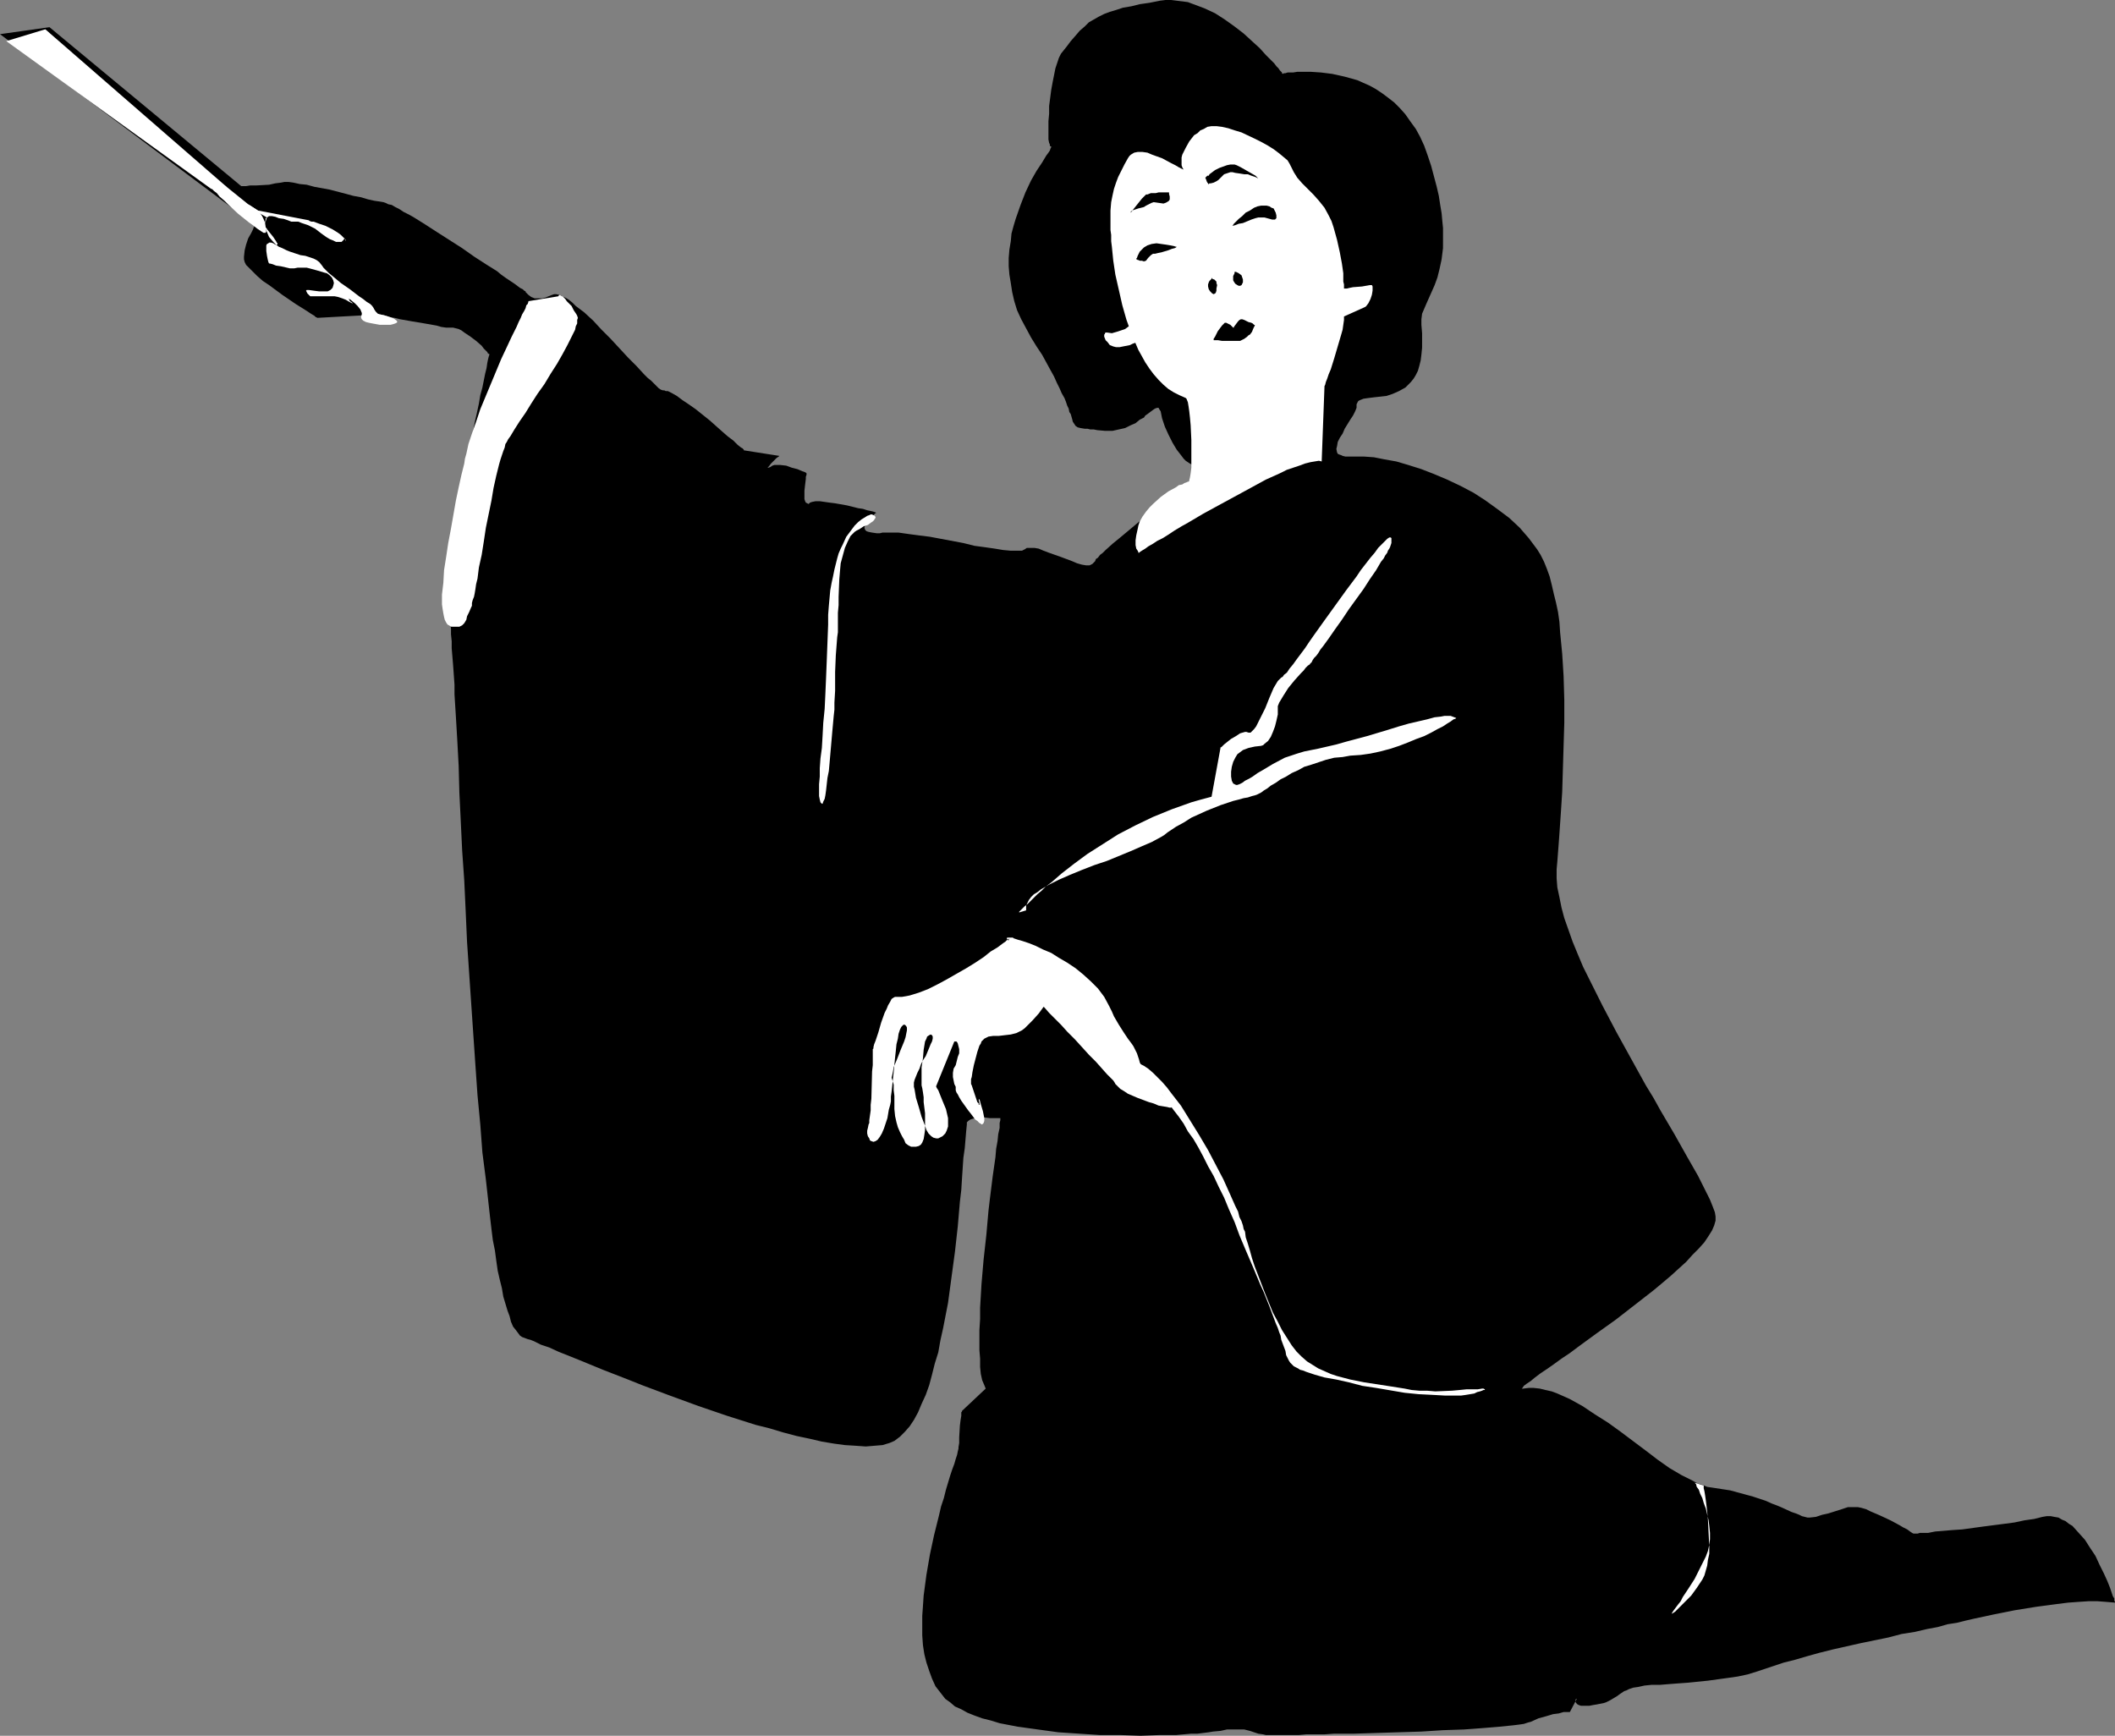 <?xml version="1.0" encoding="UTF-8" standalone="no"?>
<svg
   version="1.0"
   width="129.724mm"
   height="106.462mm"
   id="svg20"
   sodipodi:docname="Geisha 06.wmf"
   xmlns:inkscape="http://www.inkscape.org/namespaces/inkscape"
   xmlns:sodipodi="http://sodipodi.sourceforge.net/DTD/sodipodi-0.dtd"
   xmlns="http://www.w3.org/2000/svg"
   xmlns:svg="http://www.w3.org/2000/svg">
  <rect width="100%" height="100%" fill="#808080" stroke="none"/>
  <sodipodi:namedview
     id="namedview20"
     pagecolor="#ffffff"
     bordercolor="#000000"
     borderopacity="0.25"
     inkscape:showpageshadow="2"
     inkscape:pageopacity="0.0"
     inkscape:pagecheckerboard="0"
     inkscape:deskcolor="#d1d1d1"
     inkscape:document-units="mm" />
  <defs
     id="defs1">
    <pattern
       id="WMFhbasepattern"
       patternUnits="userSpaceOnUse"
       width="6"
       height="6"
       x="0"
       y="0" />
  </defs>
  <path
     style="fill:#000000;fill-opacity:1;fill-rule:evenodd;stroke:none"
     d="m 297.344,17.129 -0.162,-0.162 v -0.162 l -0.162,-0.162 -0.323,-0.323 -0.323,-0.485 -0.485,-0.485 -0.485,-0.646 -0.646,-0.646 -1.293,-1.293 -1.454,-1.616 -1.778,-1.616 -1.939,-1.778 -2.101,-1.616 -2.262,-1.616 -2.262,-1.454 -2.424,-1.131 -2.586,-0.97 -1.293,-0.485 -1.293,-0.162 -1.293,-0.162 L 271.488,0 h -1.293 l -1.293,0.162 -2.424,0.485 -2.262,0.323 -1.939,0.485 -1.939,0.323 -1.454,0.485 -1.616,0.485 -1.293,0.485 -1.293,0.646 -1.131,0.646 -1.131,0.646 -0.97,0.97 -1.131,0.97 -0.97,1.131 -1.131,1.293 -0.97,1.293 -1.293,1.616 -0.485,0.97 -0.323,0.97 -0.485,1.454 -0.323,1.616 -0.323,1.616 -0.323,1.778 -0.485,3.717 v 1.778 l -0.162,1.778 v 2.909 1.293 l 0.162,0.808 0.162,0.323 v 0.323 l 0.162,0.162 h 0.162 v 0 0.162 l -0.162,0.323 -0.162,0.485 -0.323,0.485 -0.485,0.646 -0.485,0.808 -0.485,0.808 -0.646,0.97 -0.646,0.97 -1.293,2.262 -1.293,2.747 -1.131,2.909 -1.131,3.232 -0.485,1.616 -0.485,1.778 -0.162,1.778 -0.323,1.939 -0.162,1.939 v 1.939 l 0.162,1.939 0.323,1.939 0.323,2.101 0.485,2.101 0.646,2.101 0.97,2.101 1.131,2.101 1.131,2.101 1.293,2.101 1.293,1.939 0.97,1.778 0.97,1.778 0.808,1.454 0.646,1.454 0.646,1.293 0.485,1.131 0.646,1.131 0.323,0.808 0.323,0.97 0.323,0.646 0.162,0.808 0.323,0.485 0.323,1.131 0.162,0.646 0.323,0.485 0.323,0.485 0.485,0.323 0.646,0.162 0.97,0.162 h 0.646 l 0.646,0.162 h 0.808 l 0.808,0.162 1.778,0.162 h 1.778 l 1.454,-0.323 1.454,-0.323 1.293,-0.646 1.131,-0.485 0.97,-0.808 0.97,-0.485 0.323,-0.485 0.485,-0.323 0.646,-0.485 0.646,-0.485 0.485,-0.323 0.485,-0.162 h 0.323 l 0.162,0.323 0.323,0.485 0.162,0.808 0.162,0.808 0.646,1.939 0.808,1.778 0.97,1.939 0.97,1.616 1.131,1.454 0.485,0.646 0.485,0.485 0.485,0.323 0.485,0.323 0.323,0.162 0.323,0.162 0.323,0.485 0.323,0.646 v 0.646 l -0.162,0.646 -0.162,0.485 -0.162,0.485 v 0 l -0.162,0.162 -0.162,0.162 -0.323,0.162 -0.323,0.323 -0.485,0.323 -0.646,0.485 -0.646,0.485 -0.646,0.485 -1.778,1.293 -1.778,1.454 -1.939,1.616 -2.101,1.454 -4.04,3.394 -1.939,1.616 -1.778,1.454 -1.616,1.454 -0.646,0.646 -0.646,0.485 -0.485,0.646 -0.485,0.323 -0.162,0.485 -0.323,0.323 -0.323,0.323 -0.646,0.323 h -0.808 l -0.97,-0.162 -1.131,-0.323 -1.131,-0.485 -2.586,-0.97 -2.747,-0.97 -1.293,-0.485 -1.131,-0.485 -0.97,-0.162 h -0.97 -0.808 l -0.485,0.323 -0.323,0.162 -0.323,0.162 h -0.485 -2.101 l -1.778,-0.162 -1.939,-0.323 -2.262,-0.323 -2.424,-0.323 -2.586,-0.646 -5.171,-0.97 -2.586,-0.485 -2.586,-0.323 -2.424,-0.323 -2.262,-0.323 h -1.939 -0.97 -0.808 l -0.646,0.162 h -0.646 l -1.131,-0.162 -0.808,-0.162 -0.485,-0.162 -0.323,-0.323 -0.162,-0.485 0.162,-0.485 0.162,-0.323 0.646,-0.97 0.808,-0.808 0.323,-0.323 0.323,-0.323 0.162,-0.162 h 0.162 l -0.162,-0.162 -0.485,-0.162 -0.646,-0.162 -0.808,-0.162 -0.97,-0.323 -1.131,-0.162 -2.586,-0.646 -2.747,-0.485 -1.293,-0.162 -1.131,-0.162 -1.131,-0.162 h -0.97 l -0.808,0.162 -0.485,0.162 -0.323,0.323 -0.323,-0.162 -0.323,-0.162 -0.162,-0.323 -0.162,-0.485 v -0.646 -1.293 l 0.162,-1.454 0.162,-1.293 v -0.485 l 0.162,-0.485 v -0.162 -0.162 0 l -0.162,-0.162 -0.323,-0.162 -0.485,-0.162 -1.131,-0.485 -1.293,-0.323 -1.293,-0.485 -1.454,-0.162 h -0.646 -0.646 l -0.485,0.162 -0.485,0.323 -0.485,0.162 h -0.162 v 0 0 l 0.162,-0.162 0.162,-0.162 0.485,-0.646 1.293,-1.293 0.485,-0.323 0.162,-0.162 v 0 l -8.242,-1.293 v -0.162 l -0.162,-0.162 -0.162,-0.162 -0.323,-0.162 -0.808,-0.646 -0.97,-0.97 -1.293,-0.97 -1.293,-1.131 -1.454,-1.293 -1.454,-1.293 -3.232,-2.586 -1.616,-1.131 -1.454,-0.97 -1.293,-0.97 -1.131,-0.646 -0.97,-0.485 h -0.485 l -0.323,-0.162 h -0.323 l -0.485,-0.162 -0.485,-0.323 -0.485,-0.485 -0.646,-0.646 -0.646,-0.646 -0.808,-0.646 -0.808,-0.808 -1.778,-1.939 -1.939,-1.939 -4.04,-4.363 -2.101,-2.101 -1.939,-2.101 -2.101,-1.939 -1.939,-1.454 -0.808,-0.808 -0.808,-0.646 -0.808,-0.485 -0.808,-0.323 -0.646,-0.323 -0.646,-0.162 h -0.485 l -0.485,0.162 -0.808,0.323 -0.808,0.323 -0.646,0.162 h -0.646 -1.131 l -0.808,-0.323 -0.646,-0.485 -0.323,-0.323 -0.323,-0.323 v -0.162 0 l -0.323,-0.162 -0.323,-0.323 -0.646,-0.323 -0.646,-0.485 -0.646,-0.485 -0.97,-0.646 -0.97,-0.646 -1.131,-0.808 -0.97,-0.808 -2.586,-1.616 -2.747,-1.778 -2.747,-1.939 -5.818,-3.717 -2.747,-1.778 -2.586,-1.616 -1.131,-0.646 -1.293,-0.646 -0.97,-0.646 -0.97,-0.485 -0.808,-0.485 -0.808,-0.162 -0.646,-0.323 -0.485,-0.162 -0.97,-0.162 -1.131,-0.162 -1.454,-0.323 -1.616,-0.485 -1.778,-0.323 -1.778,-0.485 -3.717,-0.97 -3.555,-0.646 -1.778,-0.485 -1.616,-0.162 -1.454,-0.323 -1.131,-0.162 h -0.97 l -0.808,0.162 -1.293,0.162 -1.454,0.323 -2.909,0.162 h -1.454 l -0.97,0.162 H 55.914 L 11.474,6.302 0,7.918 59.146,52.196 58.984,52.357 v 0.162 l -0.162,0.162 -0.162,0.485 -0.485,0.97 -0.646,1.131 -0.485,1.454 -0.323,1.293 -0.162,1.454 v 0.646 l 0.162,0.646 0.162,0.323 0.162,0.323 0.646,0.646 0.97,0.97 0.97,0.97 1.293,1.131 1.454,0.97 3.07,2.262 3.07,2.101 1.293,0.808 1.293,0.808 0.97,0.646 0.808,0.485 0.323,0.323 h 0.162 l 0.162,0.162 v 0 l 14.706,-0.808 0.162,0.162 h 0.485 l 0.646,0.162 0.808,0.323 1.131,0.162 1.293,0.323 2.747,0.485 2.909,0.485 2.747,0.485 1.131,0.323 1.131,0.162 h 0.97 0.646 l 0.646,0.162 0.646,0.162 0.646,0.323 0.646,0.485 1.454,0.97 1.293,0.97 1.293,1.131 0.485,0.646 0.808,0.808 0.162,0.323 0.323,0.162 v 0 0.162 l -0.162,0.485 -0.162,0.646 -0.162,0.808 -0.162,1.131 -0.323,1.293 -0.323,1.616 -0.323,1.616 -0.485,1.778 -0.323,1.939 -0.485,2.262 -0.485,2.101 -0.808,4.686 -0.97,5.01 -1.778,10.504 -0.808,5.01 -0.646,5.01 -0.323,2.262 -0.162,2.262 -0.323,2.101 v 2.101 l -0.162,1.778 v 3.394 l 0.162,1.293 0.162,1.131 0.162,1.293 v 1.293 l 0.162,1.616 v 1.616 l 0.162,1.939 0.162,1.939 0.162,2.262 0.162,2.262 v 2.262 l 0.162,2.586 0.162,2.586 0.162,2.747 0.162,2.747 0.323,5.979 0.162,6.141 0.323,6.625 0.323,6.787 0.485,6.949 0.323,6.949 0.323,7.272 0.97,14.382 0.485,7.11 0.485,7.11 0.485,6.949 0.646,6.787 0.485,6.464 0.808,6.302 0.323,2.909 0.323,2.909 0.323,2.909 0.323,2.747 0.323,2.586 0.485,2.424 0.323,2.424 0.323,2.262 0.485,2.101 0.485,1.939 0.323,1.939 0.485,1.616 0.485,1.616 0.485,1.293 0.323,1.293 0.485,1.131 0.646,0.808 0.485,0.646 0.485,0.646 0.485,0.323 1.293,0.485 0.646,0.162 0.808,0.323 1.616,0.808 1.939,0.646 2.101,0.97 2.424,0.97 2.424,0.97 2.747,1.131 2.747,1.131 2.909,1.131 2.909,1.131 3.232,1.293 6.464,2.424 6.626,2.424 6.626,2.262 6.626,2.101 3.232,0.808 3.232,0.97 3.07,0.808 3.07,0.646 2.747,0.646 2.909,0.485 2.424,0.323 2.586,0.162 2.262,0.162 1.939,-0.162 1.939,-0.162 1.616,-0.485 1.131,-0.485 1.293,-0.97 1.131,-1.131 1.131,-1.293 0.97,-1.454 0.97,-1.778 0.808,-1.939 0.97,-2.101 0.808,-2.262 0.646,-2.424 0.646,-2.586 0.808,-2.586 0.485,-2.747 0.646,-2.909 1.131,-5.817 0.808,-5.979 0.808,-5.979 0.646,-5.817 0.485,-5.656 0.323,-2.747 0.162,-2.586 0.162,-2.424 0.162,-2.424 0.323,-2.262 0.162,-1.939 0.162,-1.939 0.162,-1.616 v -0.485 l 0.323,-0.323 0.485,-0.323 0.485,-0.162 1.131,-0.323 h 1.616 l 1.293,0.162 h 1.293 0.485 0.323 0.162 0.162 v -0.162 -0.162 0.323 0.485 l -0.162,0.646 v 1.131 l -0.323,1.454 -0.162,1.616 -0.323,1.778 -0.162,1.939 -0.323,2.262 -0.323,2.262 -0.323,2.586 -0.323,2.586 -0.323,2.747 -0.485,5.494 -0.646,5.817 -0.485,5.656 -0.323,5.494 v 2.586 l -0.162,2.586 v 4.686 l 0.162,1.939 v 1.939 l 0.162,1.616 0.323,1.454 0.485,1.131 0.323,0.808 -5.494,5.171 v 0.162 l -0.162,0.162 v 0.323 0.485 l -0.162,0.97 -0.162,1.293 -0.162,2.747 v 1.293 l -0.162,0.97 v 0.323 l -0.162,0.646 -0.162,0.808 -0.323,0.97 -0.323,1.131 -0.485,1.293 -0.485,1.454 -0.485,1.616 -0.485,1.616 -0.485,1.939 -0.646,1.939 -0.485,2.101 -1.131,4.525 -0.97,4.525 -0.808,4.686 -0.646,4.848 -0.162,2.424 -0.162,2.262 v 2.262 2.262 l 0.162,2.262 0.323,2.101 0.485,1.939 0.646,1.939 0.646,1.778 0.808,1.778 1.131,1.454 1.131,1.454 1.131,0.808 1.131,0.97 1.454,0.646 1.454,0.808 1.616,0.646 1.778,0.646 1.939,0.485 2.101,0.646 4.202,0.808 4.686,0.646 4.686,0.646 4.848,0.323 4.848,0.323 h 4.848 l 4.525,0.162 4.363,-0.162 h 1.939 1.939 l 1.778,-0.162 1.778,-0.162 h 1.454 l 1.293,-0.162 1.293,-0.162 0.97,-0.162 1.778,-0.162 1.454,-0.323 h 1.293 1.131 0.97 0.646 l 0.646,0.162 0.646,0.162 0.97,0.323 0.97,0.323 1.131,0.162 0.646,0.162 h 0.808 2.424 1.293 3.07 l 1.778,-0.162 h 2.101 2.101 l 2.262,-0.162 h 4.686 l 5.01,-0.162 5.171,-0.162 5.333,-0.162 5.01,-0.323 4.848,-0.162 2.262,-0.162 2.101,-0.162 1.939,-0.162 1.939,-0.162 1.616,-0.162 1.616,-0.162 1.293,-0.162 1.131,-0.162 0.97,-0.323 0.646,-0.162 1.778,-0.808 1.778,-0.485 1.616,-0.485 1.293,-0.162 1.131,-0.323 h 0.808 0.485 0.162 l 1.616,-3.07 h -0.162 l -0.162,0.323 v 0.323 l 0.162,0.323 0.323,0.323 0.323,0.162 0.485,0.162 h 0.485 0.646 0.808 l 0.808,-0.162 0.97,-0.162 0.808,-0.162 0.808,-0.162 0.485,-0.162 0.97,-0.485 0.808,-0.485 0.808,-0.485 0.646,-0.485 0.97,-0.646 0.485,-0.162 0.646,-0.323 0.97,-0.323 1.131,-0.162 1.454,-0.323 1.616,-0.162 h 1.939 l 1.939,-0.162 2.101,-0.162 2.262,-0.162 4.848,-0.485 4.686,-0.646 2.262,-0.323 2.262,-0.485 2.101,-0.646 1.939,-0.646 1.939,-0.646 2.424,-0.808 2.586,-0.646 2.747,-0.808 2.909,-0.808 3.232,-0.808 6.464,-1.454 6.302,-1.293 3.07,-0.808 3.07,-0.485 2.747,-0.646 2.586,-0.485 2.262,-0.646 2.101,-0.323 1.939,-0.485 2.101,-0.485 2.262,-0.485 2.262,-0.485 4.848,-0.97 5.01,-0.808 4.848,-0.646 2.586,-0.323 2.262,-0.162 2.424,-0.162 h 2.101 l 2.101,0.162 1.939,0.162 v 0 -0.162 l -0.162,-0.323 v -0.485 l -0.323,-0.485 -0.162,-0.485 -0.485,-1.454 -0.646,-1.616 -0.808,-1.778 -0.97,-1.939 -0.97,-2.101 -1.293,-1.939 -1.131,-1.778 -1.454,-1.616 -1.454,-1.616 -0.808,-0.485 -0.808,-0.646 -0.808,-0.323 -0.808,-0.485 -0.97,-0.162 -0.808,-0.162 h -0.97 l -0.97,0.162 -1.939,0.485 -2.262,0.323 -2.262,0.485 -2.424,0.323 -5.01,0.646 -4.686,0.646 -2.424,0.162 -1.939,0.162 -1.939,0.162 -1.616,0.323 h -1.454 -0.485 l -0.485,0.162 h -0.323 -0.323 -0.323 v 0 l -0.323,-0.162 -0.485,-0.323 -0.646,-0.485 -0.97,-0.485 -0.808,-0.485 -2.101,-1.131 -2.424,-1.131 -2.262,-0.97 -0.97,-0.485 -1.131,-0.323 -0.808,-0.162 h -0.808 -1.454 l -1.454,0.485 -3.07,0.97 -1.454,0.323 -1.454,0.485 -1.454,0.162 h -0.485 l -0.646,-0.162 -0.646,-0.162 -0.646,-0.323 -0.808,-0.323 -0.97,-0.323 -2.101,-0.97 -1.131,-0.485 -1.293,-0.485 -1.454,-0.646 -1.454,-0.485 -1.454,-0.485 -1.778,-0.485 -1.778,-0.485 -1.778,-0.485 -2.101,-0.323 -2.101,-0.323 -1.131,-0.162 -1.131,-0.485 -1.131,-0.323 -1.131,-0.646 -1.293,-0.646 -1.293,-0.646 -2.747,-1.616 -2.747,-1.939 -2.747,-2.101 -5.818,-4.363 -2.909,-2.101 -3.07,-1.939 -2.909,-1.939 -2.909,-1.616 -1.454,-0.646 -1.454,-0.646 -1.293,-0.485 -1.454,-0.323 -1.293,-0.323 -1.454,-0.162 h -1.131 l -1.293,0.162 h -0.162 -0.162 l 0.162,-0.162 0.323,-0.485 0.646,-0.485 0.97,-0.646 0.97,-0.808 1.293,-0.97 1.454,-0.97 1.616,-1.131 1.778,-1.293 1.939,-1.293 1.939,-1.454 4.202,-3.07 4.525,-3.232 4.363,-3.394 4.363,-3.394 1.939,-1.616 2.101,-1.778 1.778,-1.616 1.778,-1.616 1.454,-1.616 1.454,-1.454 1.293,-1.454 0.97,-1.454 0.808,-1.293 0.485,-1.131 0.323,-1.131 v -0.97 l -0.162,-0.97 -0.485,-1.293 -0.646,-1.616 -0.808,-1.616 -0.97,-1.939 -0.97,-1.939 -1.293,-2.262 -1.293,-2.262 -1.454,-2.586 -1.454,-2.586 -1.616,-2.747 -1.616,-2.747 -1.616,-2.909 -1.778,-2.909 -3.394,-6.141 -3.394,-6.141 -3.232,-6.141 -3.07,-6.141 -1.454,-2.909 -1.293,-3.07 -1.131,-2.747 -0.97,-2.747 -0.97,-2.747 -0.646,-2.424 -0.485,-2.424 -0.485,-2.262 -0.162,-2.101 v -2.101 l 0.162,-1.778 0.162,-2.101 0.162,-2.101 0.162,-2.262 0.323,-4.686 0.323,-5.01 0.162,-5.333 0.162,-5.333 0.162,-5.333 v -5.333 l -0.162,-5.494 -0.323,-5.171 -0.485,-5.01 -0.162,-2.424 -0.323,-2.262 -0.485,-2.262 -0.485,-1.939 -0.485,-2.101 -0.485,-1.939 -0.646,-1.778 -0.646,-1.616 -0.808,-1.616 -0.808,-1.293 -1.939,-2.586 -2.101,-2.424 -2.424,-2.262 -2.586,-1.939 -2.909,-2.101 -2.747,-1.778 -3.07,-1.616 -3.07,-1.454 -3.07,-1.293 -2.909,-1.131 -3.07,-0.97 -2.747,-0.808 -2.747,-0.485 -2.424,-0.485 -2.262,-0.162 h -1.131 -0.97 -0.808 -0.808 -0.646 l -0.646,-0.162 -0.323,-0.162 -0.485,-0.162 -0.323,-0.162 -0.162,-0.323 -0.162,-0.808 0.162,-0.646 0.162,-0.97 0.485,-0.97 0.646,-0.97 0.485,-1.131 1.293,-2.101 0.646,-0.97 0.485,-0.97 0.323,-0.808 v -0.808 l 0.162,-0.323 0.162,-0.323 0.162,-0.162 0.323,-0.162 0.808,-0.323 1.131,-0.162 1.293,-0.162 1.454,-0.162 1.454,-0.162 1.454,-0.485 1.454,-0.646 1.454,-0.808 0.646,-0.646 0.646,-0.646 0.646,-0.808 0.485,-0.808 0.485,-0.97 0.323,-1.131 0.323,-1.293 0.162,-1.293 0.162,-1.616 V 79.021 77.243 l -0.162,-1.939 v -1.293 l 0.162,-1.293 0.485,-1.131 0.485,-1.131 0.646,-1.454 0.646,-1.454 0.646,-1.454 0.646,-1.778 0.485,-1.939 0.485,-2.262 0.162,-1.293 0.162,-1.293 V 56.074 54.62 52.842 l -0.162,-1.616 -0.162,-1.778 -0.323,-1.939 -0.323,-2.101 -0.485,-2.101 -0.646,-2.424 -0.646,-2.424 -0.808,-2.424 -0.808,-2.262 -0.97,-2.101 -0.97,-1.778 -1.293,-1.778 -1.131,-1.616 -1.293,-1.454 -1.293,-1.293 -1.454,-1.131 -1.293,-0.97 -1.454,-0.97 -1.454,-0.808 -1.454,-0.646 -1.454,-0.646 -2.909,-0.808 -2.909,-0.646 -2.586,-0.323 -2.424,-0.162 h -2.262 -0.808 l -0.97,0.162 h -0.646 -0.646 l -0.485,0.162 h -0.323 z"
     id="path1" />
  <path
     style="fill:#ffffff;fill-opacity:1;fill-rule:evenodd;stroke:none"
     d="M 52.52,43.308 10.504,6.787 1.454,9.534 48.965,43.793 Z"
     id="path2" />
  <path
     style="fill:#ffffff;fill-opacity:1;fill-rule:evenodd;stroke:none"
     d="m 57.53,47.348 2.262,1.454 11.797,2.262 v 0 l 0.162,0.162 0.485,0.162 h 0.485 l 1.293,0.485 1.454,0.485 1.616,0.808 1.293,0.808 0.646,0.485 0.485,0.485 0.485,0.485 0.162,0.485 v -0.323 l -0.162,-0.162 v -0.162 h -0.162 l -0.162,0.323 -0.323,0.323 -0.162,0.162 h -0.323 -0.485 -0.485 L 77.245,55.751 76.437,55.428 75.629,54.943 74.498,54.135 73.043,53.004 71.427,52.196 69.973,51.711 69.165,51.388 H 68.518 67.549 L 66.741,51.065 65.771,50.741 64.64,50.58 63.832,50.257 63.024,50.095 H 62.378 l -0.485,0.323 -0.323,0.162 v 0.323 l -0.162,0.808 v 0.97 l 0.485,1.131 0.485,1.131 0.97,1.131 0.646,0.646 0.646,0.485 0.808,0.323 0.97,0.485 0.808,0.323 0.97,0.323 1.454,0.485 1.131,0.162 0.97,0.323 0.97,0.323 0.646,0.323 0.646,0.485 0.646,0.808 0.323,0.485 0.646,0.646 0.646,0.646 0.808,0.646 1.939,1.616 2.101,1.454 2.101,1.616 0.97,0.646 0.808,0.646 0.808,0.485 0.485,0.485 0.323,0.485 0.162,0.323 0.323,0.485 0.485,0.485 0.485,0.162 0.808,0.162 1.616,0.485 0.808,0.323 0.646,0.485 0.162,0.323 -0.162,0.162 -0.323,0.162 -0.485,0.162 -0.646,0.162 h -0.808 -1.616 l -1.778,-0.323 -0.808,-0.162 -0.646,-0.162 -0.646,-0.323 -0.323,-0.323 -0.162,-0.323 v -0.323 l 0.162,-0.485 V 72.557 l -0.323,-0.808 -0.646,-0.808 -0.646,-0.646 -0.808,-0.646 -0.162,-0.162 -0.323,-0.162 h -0.162 l 0.162,0.162 0.162,0.323 0.485,0.323 0.162,0.162 0.162,0.162 -0.162,-0.162 h -0.162 l -0.323,-0.162 -0.323,-0.162 -0.808,-0.485 -0.808,-0.323 -0.97,-0.323 -0.808,-0.162 h -5.494 -0.162 l -0.162,-0.162 -0.485,-0.485 -0.162,-0.323 -0.162,-0.323 0.162,-0.162 h 0.485 l 1.131,0.162 1.293,0.162 h 1.293 0.646 l 0.646,-0.323 0.485,-0.485 0.162,-0.485 0.162,-0.646 -0.162,-0.646 -0.323,-0.646 -0.485,-0.485 -0.646,-0.485 -0.646,-0.162 L 73.528,62.7 71.75,62.215 71.104,62.053 h -0.808 -0.808 -0.485 L 68.195,62.215 h -0.97 l -2.101,-0.485 -1.131,-0.162 -0.808,-0.323 -0.646,-0.162 H 62.378 v 0 0 l -0.162,-0.323 -0.162,-0.646 -0.162,-0.808 -0.162,-1.131 v -0.97 -0.323 l 0.162,-0.323 0.323,-0.162 0.162,-0.162 h 0.485 l 0.485,0.162 0.485,0.323 h 0.323 0.162 v -0.323 l -0.162,-0.162 -0.162,-0.323 -0.646,-0.97 -1.293,-1.616 -0.323,-0.485 -0.323,-0.162 v -0.162 l -0.162,-0.162 0.646,-1.939 -3.717,-2.101 z"
     id="path3" />
  <path
     style="fill:#ffffff;fill-opacity:1;fill-rule:evenodd;stroke:none"
     d="m 104.555,145.276 -0.485,-0.323 -0.323,-0.162 -0.323,-0.485 -0.323,-0.646 -0.162,-0.646 -0.162,-0.808 -0.162,-0.97 -0.162,-1.131 v -2.262 l 0.323,-2.747 0.162,-2.909 0.485,-3.07 0.485,-3.232 0.646,-3.394 1.131,-6.464 0.646,-3.07 0.646,-2.909 0.646,-2.586 0.162,-1.131 0.323,-1.131 0.485,-2.262 0.808,-2.424 0.97,-2.747 0.97,-2.909 2.424,-5.817 2.424,-5.817 1.293,-2.747 1.131,-2.424 1.131,-2.262 0.485,-1.131 0.485,-0.97 0.323,-0.808 0.485,-0.808 0.323,-0.646 0.162,-0.646 0.323,-0.323 0.162,-0.485 v -0.162 0 l 6.949,-1.131 v -0.162 h 0.162 l 0.162,-0.162 0.485,0.323 h 0.162 l 0.323,0.323 0.323,0.323 0.323,0.485 0.485,0.485 0.646,0.646 0.485,0.97 0.646,0.97 0.162,0.323 0.162,0.485 -0.162,0.485 v 0.808 l -0.323,0.646 -0.162,0.808 -0.808,1.616 -0.97,1.939 -1.131,2.101 -1.293,2.262 -1.454,2.262 -1.454,2.424 -1.616,2.262 -1.454,2.262 -1.293,2.101 -1.454,2.101 -1.131,1.778 -0.97,1.616 -0.485,0.646 -0.323,0.646 -0.323,0.485 -0.162,0.808 -0.323,0.808 -0.323,0.97 -0.323,0.97 -0.323,1.131 -0.646,2.586 -0.646,2.909 -0.485,2.909 -1.293,6.302 -0.485,3.232 -0.485,3.07 -0.646,2.909 -0.162,1.293 -0.162,1.293 -0.323,1.293 -0.162,1.131 -0.162,0.97 -0.162,0.808 -0.323,0.808 -0.162,0.646 v 0.646 l -0.162,0.323 -0.485,1.131 -0.485,0.97 -0.162,0.808 -0.485,0.808 -0.485,0.485 -0.646,0.323 h -0.808 -0.485 z"
     id="path4" />
  <path
     style="fill:#ffffff;fill-opacity:1;fill-rule:evenodd;stroke:none"
     d="m 245.793,226.236 -0.162,0.646 -0.485,0.808 -0.808,1.778 -1.131,1.939 -1.131,1.778 -1.293,1.778 -1.454,1.616 -1.293,1.293 -0.485,0.485 -0.646,0.485 -1.293,0.646 -1.293,0.323 -2.747,0.323 h -1.293 l -1.131,0.162 -0.97,0.485 -0.323,0.323 -0.323,0.323 -0.162,0.485 -0.323,0.485 -0.485,1.454 -0.808,3.07 -0.323,1.616 -0.162,1.131 -0.162,0.485 v 0.323 0.323 0 0.162 0.323 l 0.162,0.323 0.162,0.485 0.808,2.424 0.323,0.97 0.323,0.323 v 0.323 h 0.162 v -0.485 l -0.162,-0.646 v -0.162 h 0.162 l 0.162,0.485 0.162,0.646 0.485,1.616 0.162,0.808 0.162,0.808 v 0.646 l -0.162,0.485 -0.162,0.162 -0.162,0.162 h -0.162 l -0.162,-0.162 -0.323,-0.162 -0.485,-0.485 -0.485,-0.323 -0.485,-0.646 -0.485,-0.646 -0.646,-0.808 -0.808,-1.131 -0.808,-1.131 -0.485,-0.808 -0.323,-0.646 -0.323,-0.485 -0.162,-0.485 v -0.808 l -0.323,-0.646 -0.162,-0.808 -0.162,-0.808 v -0.97 l 0.162,-0.97 0.485,-0.808 0.485,-1.939 0.323,-0.808 v -0.97 l -0.162,-0.646 -0.162,-0.646 -0.162,-0.323 -0.162,-0.162 h -0.323 -0.162 l -4.202,10.342 v 0.162 l 0.162,0.323 0.323,0.485 0.323,0.808 0.323,0.808 0.323,0.808 0.808,1.939 0.485,2.101 v 1.131 0.808 l -0.323,0.97 -0.323,0.646 -0.646,0.646 -0.97,0.485 h -0.485 l -0.646,-0.162 -0.485,-0.323 -0.646,-0.646 -0.485,-0.808 -0.323,-0.97 -0.808,-2.101 -0.646,-2.262 -0.646,-2.101 -0.162,-0.97 -0.162,-0.97 -0.162,-0.646 v -0.485 -0.485 l 0.162,-0.646 0.323,-0.808 0.323,-0.808 0.485,-0.97 0.323,-0.97 0.485,-0.97 0.646,-0.97 0.808,-1.939 0.323,-0.808 0.323,-0.646 0.162,-0.646 v -0.485 l -0.162,-0.323 -0.323,-0.162 -0.323,0.162 -0.485,0.323 -0.162,0.485 -0.323,0.646 -0.162,0.97 -0.162,0.97 -0.162,1.939 -0.323,2.101 v 0.97 0.808 1.778 0.323 0.323 l 0.162,0.646 0.162,0.97 0.162,1.131 v 1.131 l 0.323,2.586 v 3.878 l -0.162,1.131 -0.162,0.97 -0.323,0.808 -0.323,0.485 -0.485,0.323 -0.646,0.162 h -0.485 -0.646 l -0.646,-0.323 -0.646,-0.485 -0.323,-0.808 -0.485,-0.808 -0.485,-0.97 -0.485,-1.131 -0.323,-1.131 -0.323,-1.454 -0.162,-1.616 v -1.454 -1.616 l -0.162,-1.293 v -1.293 l -0.323,-1.131 -0.162,-0.485 0.162,-0.646 0.162,-0.808 0.162,-0.97 0.808,-1.939 0.808,-2.101 0.808,-1.939 0.323,-0.97 0.162,-0.808 0.162,-0.808 v -0.646 l -0.162,-0.323 -0.323,-0.323 h -0.162 -0.162 l -0.485,0.485 -0.323,0.646 -0.323,0.97 -0.162,1.131 -0.323,1.293 -0.162,1.616 -0.162,1.454 -0.323,3.394 -0.162,1.454 -0.162,1.616 -0.162,1.454 -0.162,1.131 v 1.131 l -0.162,0.808 -0.323,1.131 -0.162,0.97 -0.162,0.97 -0.323,0.97 -0.485,1.454 -0.485,1.131 -0.485,0.808 -0.485,0.646 -0.485,0.323 -0.485,0.162 -0.485,-0.162 -0.323,-0.162 -0.162,-0.485 -0.323,-0.485 -0.162,-0.646 v -0.646 l 0.162,-0.646 0.162,-0.808 0.162,-0.323 v -0.646 l 0.162,-1.131 0.162,-1.131 v -1.293 l 0.162,-1.454 0.162,-6.302 0.162,-1.454 v -1.131 -1.131 -0.808 -0.646 l 0.162,-0.162 v -0.323 l 0.162,-0.646 0.323,-0.808 0.323,-0.97 0.323,-0.97 0.646,-2.262 0.808,-2.262 0.485,-0.97 0.323,-0.808 0.485,-0.808 0.323,-0.646 0.485,-0.323 0.323,-0.162 h 0.808 0.808 l 0.97,-0.162 0.808,-0.162 2.101,-0.646 2.101,-0.808 2.262,-1.131 2.101,-1.131 4.525,-2.586 2.101,-1.293 1.939,-1.293 1.616,-1.293 1.616,-0.97 0.646,-0.485 0.646,-0.485 0.485,-0.323 0.485,-0.485 0.323,-0.162 0.323,-0.162 0.162,-0.162 v 0 h -0.646 -0.162 l -0.162,0.162 0.162,0.162 v 0.162 l 0.646,0.485 0.808,0.485 0.97,0.646 1.131,0.808 1.293,0.808 2.747,1.616 1.293,0.646 1.131,0.808 0.97,0.646 0.808,0.646 0.162,0.162 0.162,0.323 0.162,0.162 z"
     id="path5" />
  <path
     style="fill:#ffffff;fill-opacity:1;fill-rule:evenodd;stroke:none"
     d="m 337.582,166.445 -0.162,0.162 -0.485,0.162 -0.646,0.485 -0.808,0.485 -0.97,0.646 -1.293,0.646 -1.454,0.808 -1.616,0.808 -1.778,0.646 -1.939,0.808 -2.101,0.808 -1.939,0.646 -2.424,0.646 -2.262,0.485 -2.262,0.323 -2.424,0.162 -1.778,0.323 -1.939,0.162 -1.939,0.485 -3.394,1.131 -1.616,0.485 -1.454,0.808 -1.454,0.646 -1.293,0.808 -1.293,0.646 -1.131,0.808 -1.131,0.646 -0.808,0.646 -0.808,0.485 -0.646,0.485 -0.646,0.323 -0.323,0.162 -0.485,0.162 -0.646,0.162 -0.97,0.323 -0.97,0.162 -1.131,0.323 -1.293,0.323 -1.454,0.485 -1.454,0.485 -1.616,0.646 -1.616,0.646 -1.778,0.808 -1.778,0.808 -1.778,1.131 -1.778,0.97 -1.939,1.293 -0.808,0.646 -0.808,0.485 -2.101,1.131 -2.262,0.97 -2.586,1.131 -2.747,1.131 -2.747,1.131 -2.909,0.97 -2.909,1.131 -2.747,1.131 -2.586,1.131 -2.262,1.131 -1.939,1.131 -0.808,0.646 -0.808,0.485 -0.646,0.646 -0.485,0.646 -0.323,0.646 -0.323,0.646 v 0.485 0.646 l -1.616,0.485 v -0.162 l 0.162,-0.162 0.323,-0.323 0.323,-0.323 0.485,-0.485 0.646,-0.485 0.646,-0.646 0.808,-0.808 0.808,-0.808 0.97,-0.808 0.97,-0.97 1.293,-0.97 1.131,-0.97 1.293,-1.131 2.909,-2.262 3.07,-2.262 3.555,-2.262 3.555,-2.262 4.04,-2.101 4.04,-1.939 4.363,-1.778 4.525,-1.616 2.262,-0.646 2.424,-0.646 2.101,-11.473 h 0.162 l 0.162,-0.162 0.162,-0.162 0.323,-0.323 0.808,-0.646 0.808,-0.646 1.131,-0.646 0.97,-0.646 1.131,-0.323 h 0.323 l 0.485,0.162 h 0.485 l 0.323,-0.323 0.485,-0.485 0.485,-0.646 0.485,-0.97 0.485,-0.97 1.131,-2.262 0.97,-2.424 0.485,-1.131 0.485,-1.131 0.485,-0.808 0.485,-0.808 0.485,-0.485 0.323,-0.323 0.323,-0.162 0.323,-0.485 0.646,-0.485 0.646,-0.97 0.808,-0.97 0.808,-1.131 0.97,-1.293 0.97,-1.293 0.97,-1.454 1.131,-1.616 2.424,-3.394 5.01,-6.949 2.424,-3.232 0.97,-1.454 1.131,-1.454 1.131,-1.454 0.97,-1.131 0.808,-1.131 0.808,-0.808 0.808,-0.808 0.485,-0.485 0.485,-0.323 h 0.323 l 0.162,0.162 v 0.485 0.646 l -0.162,0.485 -0.162,0.485 -0.162,0.323 -0.323,0.485 -0.162,0.485 -0.485,0.646 -0.323,0.646 -0.646,0.808 -1.131,1.939 -1.454,2.101 -1.454,2.262 -3.394,4.686 -1.616,2.424 -1.616,2.262 -1.454,2.101 -1.293,1.778 -0.646,0.808 -0.485,0.808 -0.485,0.646 -0.485,0.485 -0.323,0.485 -0.162,0.323 -0.162,0.323 v 0 h -0.162 l -0.162,0.323 -0.485,0.323 -0.485,0.485 -0.485,0.646 -0.646,0.646 -1.454,1.616 -1.454,1.778 -1.131,1.778 -0.485,0.808 -0.485,0.808 -0.323,0.808 v 0.646 1.293 l -0.323,1.454 -0.323,1.293 -0.485,1.293 -0.485,1.131 -0.646,0.97 -0.808,0.646 -0.323,0.323 -0.485,0.162 -1.454,0.162 -1.454,0.323 -1.293,0.485 -0.646,0.485 -0.646,0.485 -0.485,0.808 -0.485,0.97 -0.323,1.131 -0.162,1.131 v 1.131 l 0.162,0.97 0.323,0.646 0.323,0.162 0.323,0.162 h 0.323 l 0.485,-0.162 0.646,-0.323 0.646,-0.485 0.97,-0.485 0.808,-0.485 1.131,-0.808 1.131,-0.646 2.424,-1.454 2.747,-1.454 1.454,-0.485 1.454,-0.485 1.616,-0.485 1.616,-0.323 1.616,-0.323 2.101,-0.485 2.101,-0.485 2.262,-0.646 4.848,-1.293 4.848,-1.454 2.586,-0.808 2.262,-0.646 2.101,-0.485 2.101,-0.485 1.778,-0.485 1.454,-0.162 0.808,-0.162 h 0.97 0.485 z"
     id="path6" />
  <path
     style="fill:#ffffff;fill-opacity:1;fill-rule:evenodd;stroke:none"
     d="m 202,119.258 h -0.162 l -0.323,0.162 -0.485,0.162 -0.485,0.323 -0.808,0.485 -0.808,0.646 -0.808,0.808 -0.97,1.293 -0.97,1.293 -0.808,1.778 -0.485,0.97 -0.485,1.131 -0.323,1.131 -0.323,1.293 -0.323,1.293 -0.323,1.616 -0.323,1.454 -0.323,1.778 -0.162,1.778 -0.162,1.778 -0.162,2.101 v 2.262 l -0.162,4.202 -0.162,4.202 -0.162,4.04 -0.162,3.717 -0.162,3.394 -0.323,3.232 -0.162,3.07 -0.162,2.747 -0.323,2.424 -0.162,2.262 v 1.939 l -0.162,1.778 v 1.454 1.293 l 0.162,0.808 0.162,0.646 0.162,0.162 0.162,0.162 h 0.162 l 0.162,-0.485 0.323,-0.646 0.162,-0.808 0.162,-1.131 0.162,-1.454 0.162,-1.454 0.323,-1.616 0.162,-1.778 0.323,-3.717 0.323,-3.717 0.323,-3.555 0.162,-1.454 v -1.616 l 0.162,-2.747 v -2.262 -2.101 l 0.162,-3.878 0.162,-2.101 0.162,-2.101 0.162,-1.131 v -1.293 -3.232 l 0.162,-1.778 v -1.939 l 0.162,-4.04 0.162,-1.939 0.162,-1.778 0.485,-1.778 0.485,-1.778 0.646,-1.454 0.646,-1.293 0.97,-0.97 0.485,-0.323 0.646,-0.323 0.97,-0.646 0.97,-0.323 0.646,-0.485 0.485,-0.323 0.323,-0.323 0.162,-0.323 0.162,-0.162 v -0.162 l -0.162,-0.323 -0.323,-0.162 -0.323,-0.162 z"
     id="path7" />
  <path
     style="fill:#ffffff;fill-opacity:1;fill-rule:evenodd;stroke:none"
     d="m 261.307,245.95 h 0.162 v 0.162 l 0.162,0.162 0.323,0.162 0.323,0.323 0.485,0.323 0.485,0.323 0.485,0.646 0.646,0.485 0.646,0.646 0.808,0.646 0.808,0.808 0.808,0.808 0.808,1.131 0.97,0.97 0.97,1.293 0.97,1.293 0.97,1.293 1.131,1.454 1.131,1.616 0.97,1.778 1.293,1.778 1.131,1.939 1.131,2.101 1.131,2.262 1.293,2.262 1.131,2.424 1.293,2.586 1.131,2.747 1.293,2.909 1.131,3.07 1.293,3.07 0.97,2.262 0.97,2.262 0.808,1.939 0.808,1.939 0.808,1.778 0.646,1.616 0.646,1.616 0.485,1.293 0.485,1.293 0.485,1.293 0.485,1.131 0.323,0.97 0.323,0.808 0.162,0.97 0.485,1.293 0.485,1.293 0.162,0.97 0.323,0.646 0.323,0.646 0.323,0.485 0.323,0.323 0.485,0.485 0.646,0.323 0.323,0.162 0.485,0.323 0.646,0.162 0.808,0.323 0.97,0.323 0.97,0.323 2.262,0.646 2.747,0.485 2.909,0.646 3.07,0.808 3.232,0.485 6.626,1.131 3.232,0.323 3.232,0.162 2.909,0.162 h 1.293 1.293 1.131 l 1.131,-0.162 0.97,-0.162 0.97,-0.162 0.646,-0.323 0.646,-0.162 0.485,-0.162 0.323,-0.162 h 0.323 v -0.162 0 0 l -0.323,-0.162 h -0.323 l -0.97,0.162 h -1.131 -1.454 l -1.616,0.162 -1.778,0.162 -3.878,0.162 -1.939,-0.162 h -1.778 l -1.778,-0.162 -1.616,-0.323 -3.07,-0.485 -6.302,-0.97 -3.232,-0.646 -3.07,-0.808 -1.454,-0.485 -1.454,-0.646 -1.454,-0.646 -1.293,-0.808 -1.293,-0.808 -1.293,-1.131 -1.131,-1.131 -1.131,-1.454 -1.131,-1.778 -1.131,-1.778 -0.97,-1.939 -1.131,-2.101 -1.778,-4.363 -1.616,-4.202 -0.808,-2.101 -0.646,-1.939 -0.485,-1.778 -0.485,-1.616 -0.485,-1.454 -0.162,-1.293 -0.323,-0.646 -0.162,-0.808 -0.323,-0.97 -0.485,-0.97 -0.323,-1.293 -0.646,-1.293 -0.646,-1.454 -0.646,-1.454 -1.454,-3.232 -1.778,-3.394 -1.778,-3.394 -2.101,-3.555 -2.101,-3.394 -2.101,-3.394 -2.262,-2.909 -0.97,-1.293 -1.131,-1.293 -1.131,-1.131 -0.97,-0.97 -1.131,-0.97 -0.97,-0.646 -0.97,-0.485 -0.97,-0.323 -0.97,-0.323 z"
     id="path8" />
  <path
     style="fill:#ffffff;fill-opacity:1;fill-rule:evenodd;stroke:none"
     d="m 52.52,43.308 5.01,4.04 2.262,1.454 v 0.162 l 0.323,0.162 0.323,0.485 0.323,0.485 0.323,0.646 0.323,0.808 0.162,0.97 0.162,1.131 -0.162,0.323 v 0 h -0.162 -0.323 l -0.485,-0.323 -0.97,-0.646 -0.808,-0.646 -1.131,-0.808 -2.424,-1.939 -2.262,-2.101 -0.97,-0.97 -1.131,-0.97 -0.646,-0.808 -0.646,-0.485 -0.485,-0.485 h -0.162 l 2.586,-1.131 z"
     id="path9" />
  <path
     style="fill:#ffffff;fill-opacity:1;fill-rule:evenodd;stroke:none"
     d="m 274.235,39.106 0.162,0.162 v 0 h -0.162 l -0.323,-0.162 -0.646,-0.323 -0.808,-0.485 -0.97,-0.485 -2.101,-1.131 -2.262,-0.808 -1.131,-0.485 -1.131,-0.162 h -1.131 l -0.808,0.162 -0.808,0.485 -0.323,0.323 -0.323,0.485 -0.808,1.454 -0.808,1.616 -0.646,1.293 -0.485,1.293 -0.485,1.454 -0.323,1.454 -0.323,1.616 -0.162,1.939 v 0.646 1.616 1.131 1.131 l 0.162,1.131 v 1.454 l 0.162,1.293 0.323,3.232 0.485,3.232 0.808,3.555 0.808,3.555 0.97,3.394 1.293,3.555 1.454,3.394 0.808,1.454 0.808,1.454 0.97,1.454 0.97,1.293 1.131,1.293 1.131,1.131 1.131,0.97 1.293,0.808 1.293,0.646 1.454,0.646 v 0 l 0.162,0.162 0.323,0.808 0.162,0.97 0.162,1.131 0.162,1.454 0.162,1.778 0.162,3.394 v 5.171 1.293 l -0.162,1.293 -0.162,0.97 -0.162,0.646 v 0.162 l -0.162,0.162 h -0.162 l -0.323,0.162 -0.485,0.162 -0.485,0.323 -0.808,0.162 -0.646,0.485 -1.778,0.97 -1.778,1.293 -1.778,1.616 -0.808,0.808 -0.808,0.97 -0.808,1.131 -0.646,1.131 -0.323,0.97 -0.162,0.808 -0.323,1.454 -0.162,1.131 v 1.131 l 0.162,0.808 0.323,0.485 0.162,0.323 v 0.162 h 0.162 l 0.162,-0.162 0.485,-0.323 0.808,-0.485 0.646,-0.485 1.131,-0.646 0.97,-0.646 1.293,-0.646 1.293,-0.808 1.454,-0.97 1.616,-0.97 1.454,-0.808 3.555,-2.101 3.555,-1.939 7.434,-4.04 3.555,-1.939 3.232,-1.454 1.616,-0.808 1.454,-0.485 1.454,-0.485 1.293,-0.485 1.293,-0.323 0.97,-0.162 0.97,-0.162 0.646,0.162 0.646,-17.291 v -0.162 l 0.162,-0.323 0.162,-0.646 0.323,-0.808 0.323,-0.97 0.485,-1.131 0.808,-2.586 0.808,-2.747 0.808,-2.747 0.323,-1.131 0.162,-1.131 0.162,-1.131 v -0.808 l 4.686,-2.101 0.323,-0.162 0.162,-0.162 0.485,-0.646 0.485,-0.97 0.323,-0.97 0.162,-0.97 v -0.646 -0.323 l -0.162,-0.323 h -0.323 -0.162 l -1.778,0.323 -2.101,0.162 -0.808,0.162 -0.646,0.162 h -0.485 -0.162 v -0.97 l -0.162,-0.646 v -0.97 -0.97 l -0.162,-1.131 -0.162,-1.131 -0.485,-2.586 -0.646,-2.909 -0.808,-2.909 -0.485,-1.454 -0.646,-1.293 -0.97,-1.778 -1.293,-1.616 -1.293,-1.454 -2.586,-2.586 -1.131,-1.293 -0.808,-1.293 -0.323,-0.646 -0.323,-0.646 -0.323,-0.646 -0.485,-0.808 -0.97,-0.808 -0.97,-0.808 -1.293,-0.97 -1.293,-0.808 -1.454,-0.808 -1.616,-0.808 -3.07,-1.454 -1.616,-0.485 -1.454,-0.485 -1.454,-0.323 -1.293,-0.162 h -1.131 l -0.97,0.162 -0.808,0.485 -0.808,0.323 -0.646,0.646 -0.808,0.485 -1.131,1.454 -0.808,1.454 -0.808,1.616 -0.162,0.646 v 0.646 0.646 0.485 l 0.162,0.485 z"
     id="path10" />
  <path
     style="fill:#000000;fill-opacity:1;fill-rule:evenodd;stroke:none"
     d="m 285.547,52.357 h 0.162 l 0.323,-0.485 0.485,-0.485 0.646,-0.646 0.808,-0.646 0.808,-0.808 0.97,-0.485 0.97,-0.646 0.808,-0.323 0.808,-0.162 h 0.646 0.646 l 0.646,0.162 0.485,0.323 0.485,0.162 0.162,0.323 0.323,0.646 0.162,0.646 v 0.323 0.323 l -0.162,0.162 -0.162,0.162 h -0.646 l -1.778,-0.485 h -0.808 -0.646 l -0.646,0.162 -0.97,0.323 -1.939,0.808 -0.97,0.162 -0.808,0.323 -0.646,0.162 v 0 z"
     id="path11" />
  <path
     style="fill:#000000;fill-opacity:1;fill-rule:evenodd;stroke:none"
     d="m 272.78,57.205 v 0 h -0.162 l -0.485,-0.162 -0.808,-0.162 -0.97,-0.162 -1.131,-0.162 -1.131,-0.162 -1.131,0.162 -0.97,0.323 -0.808,0.485 -0.485,0.485 -0.485,0.485 -0.323,0.646 -0.162,0.323 -0.162,0.485 -0.162,0.162 v 0.162 h 0.162 l 0.162,0.162 h 0.162 l 0.323,0.162 h 0.485 l 0.485,0.162 0.485,-0.162 0.485,-0.646 0.646,-0.646 0.485,-0.323 h 0.485 l 0.646,-0.162 0.808,-0.162 1.616,-0.485 0.808,-0.323 0.646,-0.162 0.323,-0.162 z"
     id="path12" />
  <path
     style="fill:#000000;fill-opacity:1;fill-rule:evenodd;stroke:none"
     d="m 280.214,40.722 h -0.323 l -0.162,0.162 -0.162,0.162 -0.162,0.162 0.162,0.323 0.162,0.485 0.162,0.323 0.162,0.162 v 0.162 h 0.162 l 0.162,-0.162 h 0.323 l 0.646,-0.162 0.646,-0.323 0.485,-0.323 0.323,-0.323 0.485,-0.485 0.485,-0.485 0.485,-0.162 0.97,-0.323 h 0.485 l 0.646,0.162 1.131,0.162 0.97,0.162 h 0.808 l 0.808,0.323 0.97,0.323 0.97,0.485 0.162,0.162 -0.162,-0.162 -0.323,-0.162 -0.323,-0.323 -0.323,-0.323 -1.131,-0.646 -2.262,-1.293 -0.97,-0.485 -0.485,-0.162 h -0.323 -0.646 l -0.808,0.162 -1.778,0.646 -0.97,0.485 -0.646,0.485 -0.646,0.485 z"
     id="path13" />
  <path
     style="fill:#000000;fill-opacity:1;fill-rule:evenodd;stroke:none"
     d="m 271.003,44.601 v 0.162 0.162 l 0.162,0.646 v 0.646 l -0.162,0.323 -0.485,0.323 -0.323,0.162 -0.485,0.162 -1.131,-0.162 -1.131,-0.162 -0.485,0.162 -0.646,0.323 -0.646,0.323 -0.485,0.323 -1.293,0.323 -0.97,0.323 -0.485,0.162 -0.323,0.323 v 0.162 h -0.162 0.162 l 0.162,-0.162 0.485,-0.646 0.646,-0.808 1.293,-1.616 0.808,-0.808 0.162,-0.162 h 0.323 l 0.808,-0.323 h 1.131 l 0.646,-0.162 z"
     id="path14" />
  <path
     style="fill:#000000;fill-opacity:1;fill-rule:evenodd;stroke:none"
     d="m 286.355,63.023 h -0.162 v 0.323 l -0.323,0.646 v 0.97 l 0.162,0.323 0.323,0.485 0.485,0.323 0.323,0.162 h 0.323 l 0.323,-0.162 0.162,-0.323 0.162,-0.323 V 64.8 l -0.162,-0.485 -0.162,-0.485 -0.646,-0.485 -0.646,-0.323 z"
     id="path15" />
  <path
     style="fill:#000000;fill-opacity:1;fill-rule:evenodd;stroke:none"
     d="m 280.86,64.477 v 0.162 l -0.162,0.162 -0.323,0.323 -0.162,0.323 -0.162,0.485 v 0.485 l 0.162,0.646 0.323,0.485 0.485,0.485 0.323,0.162 0.323,-0.162 0.162,-0.162 0.162,-0.485 v -0.485 l 0.162,-0.808 -0.162,-0.485 V 65.285 l -0.485,-0.485 -0.485,-0.162 v -0.162 z"
     id="path16" />
  <path
     style="fill:#000000;fill-opacity:1;fill-rule:evenodd;stroke:none"
     d="m 281.345,78.698 v -0.162 l 0.323,-0.485 0.323,-0.646 0.323,-0.646 0.97,-1.293 0.323,-0.323 0.323,-0.323 h 0.323 l 0.323,0.162 0.646,0.323 0.485,0.485 0.162,0.162 v 0 h 0.162 v -0.162 l 0.485,-0.646 0.485,-0.646 0.323,-0.323 0.323,-0.162 h 0.323 l 0.485,0.162 0.97,0.485 0.646,0.162 0.323,0.162 0.323,0.323 h 0.162 v 0 0.162 l -0.323,0.646 -0.323,0.808 -0.485,0.646 -0.323,0.162 -0.323,0.323 -0.646,0.485 -0.646,0.323 -0.323,0.162 v 0 h -1.939 -1.131 -1.131 l -0.97,-0.162 h -0.646 -0.323 z"
     id="path17" />
  <path
     style="fill:#ffffff;fill-opacity:1;fill-rule:evenodd;stroke:none"
     d="m 262.6,74.981 -0.162,0.162 -0.323,0.162 -0.646,0.485 -0.646,0.485 -0.97,0.323 -0.97,0.323 -1.131,0.323 -1.131,-0.162 h -0.323 l -0.162,0.162 v 0.162 l -0.162,0.162 v 0.485 l 0.323,0.808 0.485,0.485 0.485,0.646 0.808,0.323 0.646,0.162 h 0.808 l 0.808,-0.162 1.616,-0.323 0.646,-0.323 0.485,-0.162 0.323,-0.162 v 0 z"
     id="path18" />
  <path
     style="fill:#ffffff;fill-opacity:1;fill-rule:evenodd;stroke:none"
     d="m 234.32,217.348 v 0 h 0.162 0.323 l 0.162,0.162 0.97,0.323 1.131,0.323 1.454,0.485 1.616,0.646 1.616,0.808 1.939,0.808 1.778,1.131 1.939,1.131 1.939,1.293 1.778,1.454 1.778,1.616 1.616,1.616 1.454,1.939 1.131,2.101 0.646,1.293 0.485,1.131 1.131,1.939 1.131,1.778 0.97,1.454 0.97,1.293 0.323,0.485 0.323,0.646 0.485,0.97 0.323,0.97 0.162,0.485 0.162,0.646 0.323,0.646 0.485,0.808 0.97,1.454 1.293,1.616 1.293,1.616 1.131,1.616 1.131,1.293 0.323,0.485 0.323,0.485 0.162,0.162 v 0.162 l -0.162,0.162 h -0.323 l -0.646,-0.162 -0.97,-0.162 -0.97,-0.162 -1.131,-0.485 -1.131,-0.323 -2.586,-0.97 -2.262,-0.97 -0.97,-0.646 -0.808,-0.485 -0.485,-0.485 -0.485,-0.485 -0.162,-0.162 -0.162,-0.323 -0.323,-0.485 -0.485,-0.485 -0.97,-0.97 -1.293,-1.454 -1.293,-1.454 -1.616,-1.616 -3.232,-3.555 -1.778,-1.778 -1.454,-1.616 -1.454,-1.454 -1.293,-1.293 -1.131,-1.293 -0.485,-0.323 -0.323,-0.485 -0.323,-0.323 -0.323,-0.162 v -0.162 h -0.162 l -0.162,-0.162 -0.162,-0.485 -0.485,-0.646 -0.646,-0.808 -0.646,-0.808 -0.646,-1.131 -1.616,-2.424 -1.293,-2.586 -0.485,-1.131 -0.485,-1.293 -0.162,-0.97 v -0.97 l 0.162,-0.808 0.162,-0.323 z"
     id="path19" />
  <path
     style="fill:#ffffff;fill-opacity:1;fill-rule:evenodd;stroke:none"
     d="m 392.849,343.717 0.162,0.162 0.162,0.162 0.162,0.646 0.485,0.646 0.323,0.97 0.485,0.97 0.323,1.131 0.485,1.293 0.646,2.747 0.162,1.293 0.162,1.616 v 1.454 l -0.162,1.293 -0.323,1.454 -0.485,1.293 -1.293,2.586 -1.293,2.586 -1.454,2.262 -1.293,1.939 -0.485,0.97 -0.646,0.808 -0.485,0.646 -0.485,0.646 -0.323,0.485 -0.162,0.323 -0.162,0.162 h -0.162 0.162 l 0.162,-0.162 0.323,-0.162 0.485,-0.323 0.485,-0.485 0.485,-0.485 1.293,-1.293 1.454,-1.454 1.293,-1.778 1.293,-1.939 0.485,-0.97 0.323,-1.131 0.323,-1.131 0.162,-1.293 0.323,-1.454 v -1.616 l -0.162,-3.232 -0.162,-3.232 -0.162,-1.616 -0.162,-1.454 -0.162,-1.293 -0.162,-1.131 -0.162,-0.97 -0.162,-0.646 v -0.485 -0.162 z"
     id="path20" />
</svg>
